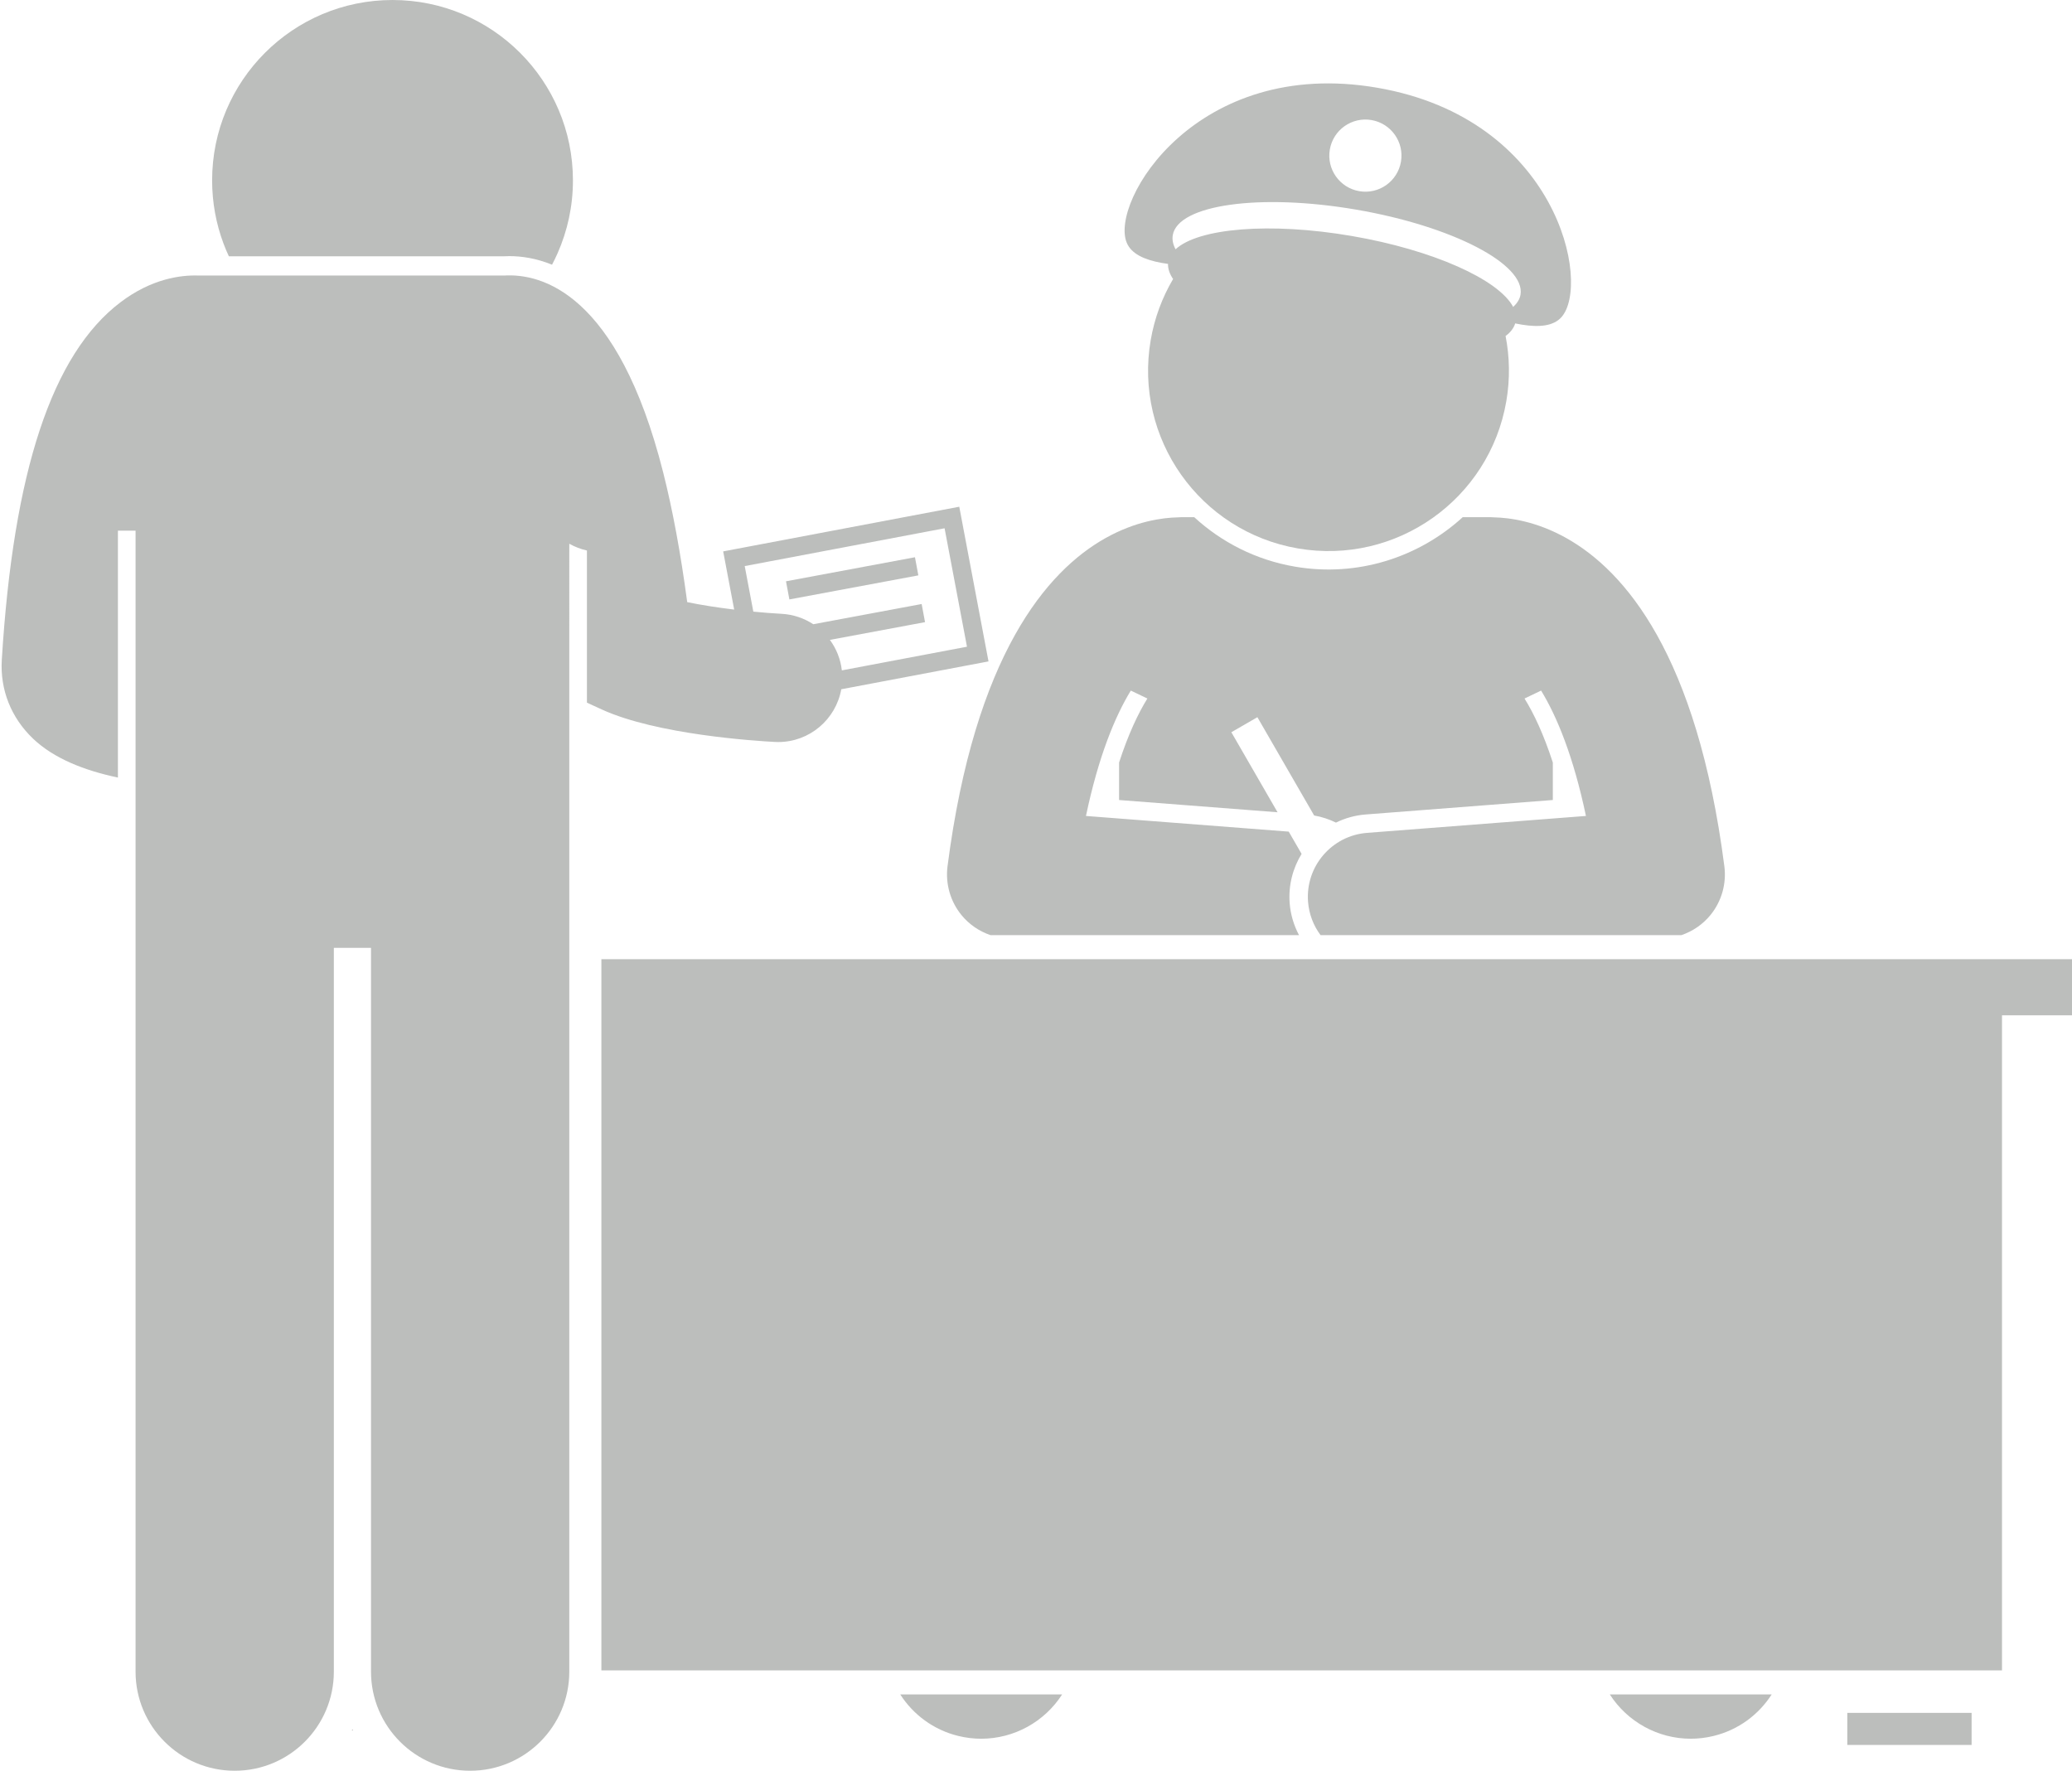<?xml version="1.0" encoding="UTF-8" standalone="no"?><svg xmlns="http://www.w3.org/2000/svg" xmlns:xlink="http://www.w3.org/1999/xlink" fill="#bcbebc" height="220.9" preserveAspectRatio="xMidYMid meet" version="1" viewBox="-0.2 0.0 258.4 220.9" width="258.4" zoomAndPan="magnify"><g id="change1_1"><path d="M210.649,216.855c0.939,0,1.894-0.111,2.846-0.343c3.12-0.759,5.646-2.678,7.253-5.182H200.56 C202.747,214.74,206.554,216.855,210.649,216.855z" fill="inherit"/><path d="M119.323,216.512c0.953,0.231,1.906,0.343,2.846,0.343c4.096,0,7.902-2.115,10.09-5.525H112.07 C113.677,213.834,116.204,215.753,119.323,216.512z" fill="inherit"/><path d="M119.696,114.115c0.955,1.175,2.218,2.034,3.625,2.515h38.479c-0.639-1.207-1.054-2.552-1.165-3.985 c-0.173-2.239,0.396-4.363,1.487-6.147l-1.604-2.777l-25.288-1.954c1.561-7.403,3.601-12.374,5.593-15.636l2.067,0.989 c-1.149,1.853-2.38,4.447-3.528,7.981v4.678l19.762,1.527l-5.762-9.981l3.248-1.875l7.077,12.258 c0.963,0.168,1.874,0.474,2.72,0.887c1.13-0.551,2.376-0.91,3.704-1.013l23.342-1.804v-4.676c-1.148-3.535-2.379-6.13-3.529-7.983 l2.067-0.989c1.992,3.263,4.032,8.233,5.593,15.636l-27.297,2.109c-4.405,0.341-7.7,4.188-7.36,8.593 c0.121,1.565,0.686,2.99,1.56,4.162h45.007c1.407-0.481,2.67-1.34,3.625-2.515c1.383-1.701,2.007-3.896,1.726-6.071 c-1.705-13.188-4.803-22.4-8.397-28.832c-3.57-6.391-7.628-10.036-11.296-12.094c-3.74-2.099-7.071-2.553-9.064-2.594 c-0.122-0.006-0.241-0.018-0.364-0.018h-3.51c-5.463,4.992-13.086,7.51-20.927,6.166c-4.868-0.835-9.159-3.049-12.551-6.166h-1.648 c-0.123,0-0.242,0.013-0.364,0.018c-1.992,0.04-5.323,0.495-9.063,2.593c-3.668,2.058-7.727,5.703-11.297,12.095 c-3.594,6.432-6.692,15.644-8.397,28.832C117.689,110.219,118.313,112.414,119.696,114.115z" fill="inherit"/><path d="M230.179 213.63H245.679V217.63H230.179z" fill="inherit"/><path d="M146.097,34.799c-1.35,2.288-2.318,4.853-2.794,7.626c-2.1,12.249,6.127,23.879,18.374,25.979 c12.246,2.1,23.877-6.125,25.978-18.374c0.476-2.775,0.417-5.516-0.094-8.123c0.622-0.458,1.017-0.986,1.2-1.569 c0.288,0.06,0.569,0.112,0.844,0.156c2.181,0.35,3.922,0.172,4.913-0.926c3.734-4.132-0.483-24.772-22.988-28.63 c-22.506-3.859-33.358,14.198-31.213,19.338c0.569,1.365,2.152,2.113,4.325,2.509c0.266,0.049,0.541,0.092,0.824,0.13 C145.444,33.527,145.663,34.159,146.097,34.799z M165.643,18.648c0.42-2.449,2.745-4.095,5.196-3.675 c2.449,0.42,4.095,2.747,3.675,5.196c-0.42,2.451-2.747,4.095-5.196,3.675C166.867,23.423,165.223,21.098,165.643,18.648z M146.057,29.325c0.653-3.81,10.891-5.235,22.866-3.182c11.975,2.053,21.153,6.807,20.5,10.617 c-0.096,0.562-0.424,1.066-0.913,1.521c-1.816-3.41-9.971-7.106-20.15-8.852c-10.208-1.75-19.131-0.966-21.954,1.661 C146.086,30.489,145.959,29.897,146.057,29.325z" fill="inherit"/><path d="M43.674,215.83h0.158c-0.027-0.054-0.052-0.109-0.079-0.163C43.726,215.721,43.701,215.776,43.674,215.83z" fill="inherit"/><path d="M249.47 208.33L249.47 126.63 258.2 126.63 258.2 119.63 74.799 119.63 74.799 208.33z" fill="inherit"/><path d="M26.253,22.5c0,2.767,0.502,5.416,1.416,7.865c0.203,0.544,0.429,1.077,0.672,1.6h34.253 c0.235-0.013,0.48-0.021,0.735-0.021c1.494,0,3.326,0.255,5.316,1.07c0.25-0.473,0.483-0.956,0.7-1.448 c1.223-2.774,1.907-5.839,1.907-9.066c0-12.427-10.072-22.5-22.5-22.5C36.327,0,26.253,10.073,26.253,22.5z" fill="inherit"/><path d="M98.033 73.63L98.244 74.761 114.327 71.761 114.116 70.63 113.905 69.5 97.822 72.5z" fill="inherit"/><path d="M85.503,75.098c-0.813-6.091-1.818-11.518-3-16.188c0-0.001-0.001-0.002-0.001-0.003 c-5.667-22.397-15.198-24.826-19.838-24.542H24.572c-2.214-0.08-5.855,0.379-9.762,3.345C6.305,44.167,1.468,58.752,0.024,82.298 c-0.229,3.728,1.16,7.221,3.909,9.838c2.583,2.459,6.381,3.959,10.573,4.842V66.182h2.2v25.365v18.94v98 c0,6.83,5.537,12.363,12.363,12.363c6.828,0,12.365-5.533,12.365-12.363v-90.271h4.635v90.271c0,6.83,5.537,12.363,12.363,12.363 c6.828,0,12.365-5.533,12.365-12.363v-98v-18.94V67.816c0.684,0.389,1.427,0.668,2.2,0.846v18.976l1.86,0.851 c6.873,3.142,19.181,3.922,21.578,4.047c0.142,0.007,0.282,0.011,0.422,0.011c3.889,0,7.182-2.807,7.858-6.581l4.115-0.779 l13.284-2.513l0.963-0.182l-0.258-1.362L119.431,63.2l-29.444,5.57l0.591,3.123l0.782,4.133 C89.343,75.782,87.288,75.469,85.503,75.098z M92.674,70.602l24.925-4.715l2.794,14.771l-15.604,2.952 c-0.164-1.406-0.688-2.71-1.493-3.803l11.866-2.213l-0.422-2.261l-13.516,2.521c-1.143-0.749-2.489-1.221-3.952-1.298 c-1.04-0.055-2.25-0.149-3.523-0.272L92.674,70.602z" fill="inherit"/></g></svg>